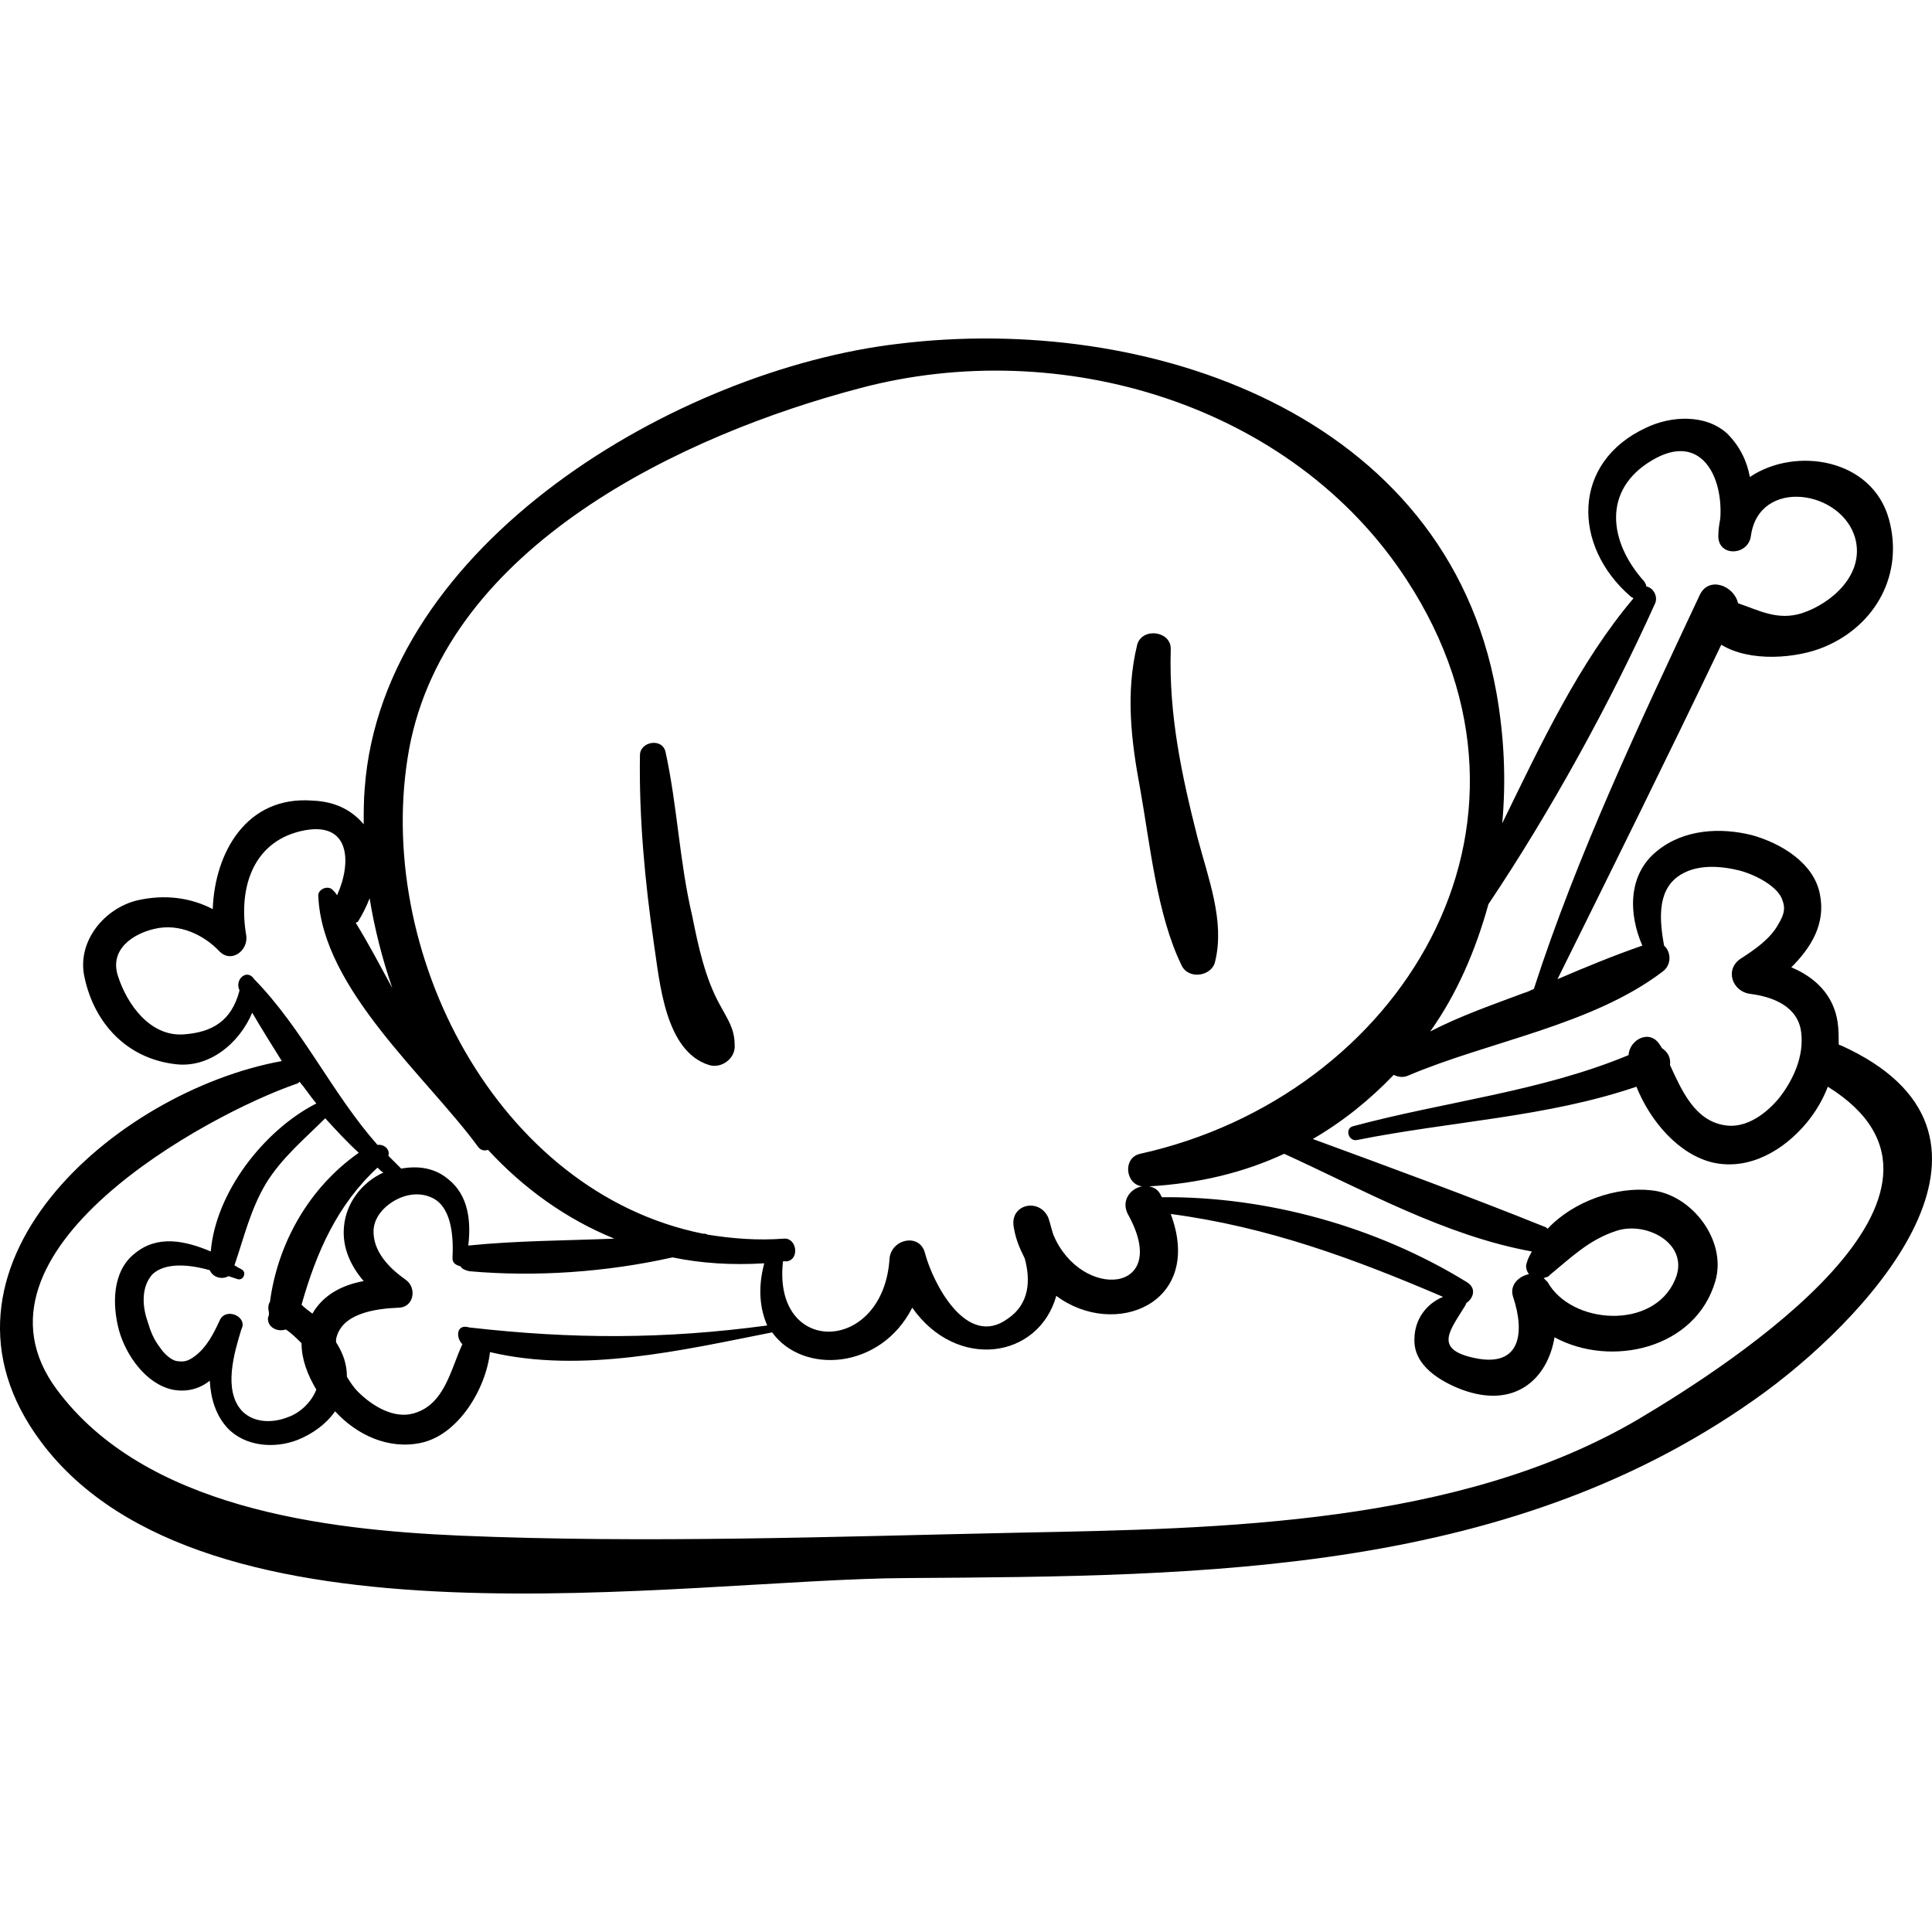 <?xml version="1.0" encoding="iso-8859-1"?>
<!-- Uploaded to: SVG Repo, www.svgrepo.com, Generator: SVG Repo Mixer Tools -->
<!DOCTYPE svg PUBLIC "-//W3C//DTD SVG 1.1//EN" "http://www.w3.org/Graphics/SVG/1.1/DTD/svg11.dtd">
<svg fill="#000000" version="1.1" id="Capa_1" xmlns="http://www.w3.org/2000/svg" xmlns:xlink="http://www.w3.org/1999/xlink" 
	 width="800px" height="800px" viewBox="0 0 599.214 599.214"
	 xml:space="preserve">
<g>
	<g>
		<path d="M420.636,351.732C420.636,351.732,420.636,351.426,420.636,351.732"/>
		<path d="M570.882,324.192c-0.306,0-0.306,0-0.612-0.306c0-2.142,0-4.59-0.306-6.732c-1.224-8.567-7.038-14.075-14.382-17.136
			c6.12-6.119,10.71-13.463,8.874-22.643c-1.836-9.792-12.24-15.912-21.114-18.36c-9.792-2.448-21.114-1.836-29.376,4.896
			c-9.18,7.344-8.874,19.584-4.59,29.376c-8.874,3.06-17.748,6.731-26.316,10.404c17.137-34.578,34.272-69.156,50.796-103.734
			c8.874,5.508,23.562,4.284,32.13,0.612c15.912-6.732,24.48-22.644,19.891-39.474c-5.202-18.972-29.07-22.644-43.146-13.158
			c-0.918-4.896-3.06-9.486-7.038-13.464c-6.731-6.12-17.441-5.508-25.092-1.836c-23.256,10.71-22.95,36.72-4.896,52.326
			c0.306,0.306,0.611,0.306,0.918,0.612c-16.83,19.89-28.765,45.288-40.698,69.768c1.224-13.464,0.612-26.928-1.836-40.698
			c-15.606-86.598-108.324-117.504-185.436-108.018c-68.238,7.956-160.038,61.812-165.546,138.006
			c-0.306,3.672-0.306,7.344-0.306,11.016c-3.366-3.978-8.262-7.038-15.912-7.344c-20.502-1.53-30.294,16.218-30.906,33.66
			c-7.038-3.672-14.994-4.59-23.256-2.754c-10.404,2.448-18.972,12.852-16.524,23.868c3.06,14.382,13.158,25.092,27.846,26.928
			c10.71,1.53,20.196-6.426,24.174-15.912c3.06,5.202,6.12,10.098,9.18,14.994c-52.02,9.486-114.75,64.566-74.664,118.116
			c50.49,67.626,198.594,42.533,268.668,42.228c93.024-0.612,188.496-0.918,266.22-57.834
			C582.815,405.588,630.552,351.121,570.882,324.192z M513.354,187.104c0.918-2.142-0.611-4.896-2.754-5.202
			c0-0.612-0.306-0.918-0.611-1.53c-11.017-12.24-13.158-28.458,2.447-37.638c14.994-8.874,22.032,4.896,21.114,18.054
			c-0.306,1.836-0.612,3.366-0.612,5.508c0,6.426,9.181,6.12,10.099,0c2.447-18.36,28.458-14.382,32.436,0.918
			c2.754,11.016-7.344,19.89-16.523,22.95c-7.65,2.448-13.464-0.918-19.891-3.06c-1.224-5.508-9.18-8.568-11.934-2.448
			c-18.666,39.78-37.944,80.478-51.408,122.094c-0.918,0.306-1.836,0.918-3.06,1.224c-9.792,3.672-19.584,7.038-29.07,11.935
			c8.262-11.628,14.076-25.092,18.054-39.474C480.918,251.671,499.278,218.317,513.354,187.104z M126.876,232.393
			c11.628-63.036,85.068-97.614,139.842-111.996c62.118-16.524,134.028,4.896,169.524,59.364
			c50.184,76.806-2.448,160.343-82.62,178.091c-5.508,1.225-4.59,9.486,0.611,10.099c-3.672,0.611-6.731,4.59-4.283,8.874
			c13.464,24.479-14.688,26.622-23.256,6.119c-0.612-1.836-0.919-3.365-1.53-5.201c-2.754-6.427-12.24-4.284-10.71,3.06
			c0.611,3.672,1.836,6.426,3.366,9.486c1.836,6.731,1.529,14.076-5.202,18.666c-12.853,9.485-23.256-11.017-25.704-20.196
			c-1.53-6.426-10.404-4.59-11.016,1.53c-1.836,29.682-36.414,30.6-33.048,0.918c0.306,0,0.918,0,1.224,0
			c3.978-0.612,3.06-7.344-0.918-7.038c-8.262,0.612-15.912,0-23.562-1.224c-0.306,0-0.612-0.307-0.918-0.307s-0.306,0-0.612,0
			C154.11,369.787,115.554,294.817,126.876,232.393z M474.186,395.184c-3.06,0.612-6.12,3.366-4.896,7.038
			c3.672,11.017,2.448,22.032-11.935,18.972c-13.157-2.754-7.344-8.874-2.754-16.523c0-0.306,0-0.306,0.307-0.612
			c2.142-1.53,3.06-4.59,0-6.426c-27.847-17.136-61.812-26.622-94.555-26.316c0-0.306-0.306-0.306-0.306-0.611
			c-0.918-1.836-2.142-2.448-3.672-2.754c15.605-0.918,29.376-4.284,41.922-10.099c24.786,11.322,49.878,25.398,76.806,30.294
			c-0.611,1.225-1.224,2.143-1.529,3.366C472.962,393.042,473.574,394.266,474.186,395.184z M143.4,416.911
			c-3.672,7.956-5.508,18.666-14.994,21.42c-6.12,1.836-12.852-2.143-17.442-6.732c-1.224-1.224-2.448-3.06-3.366-4.59
			c0-3.978-1.224-7.344-3.366-10.71c0-0.306,0-0.612,0-0.918c1.53-7.956,11.934-9.486,19.278-9.792c4.896,0,5.814-6.12,2.448-8.568
			c-5.202-3.672-10.404-8.874-10.098-15.605c0.306-4.284,3.672-7.65,7.344-9.486c3.672-1.836,7.956-2.142,11.628,0
			c5.508,3.366,5.814,12.546,5.508,18.36c0,1.529,1.224,2.142,2.448,2.447c0.612,0.919,1.53,1.225,2.754,1.53
			c20.502,1.836,42.534,0.307,63.036-4.284c8.874,1.836,18.36,2.448,28.458,1.836c-2.142,7.956-1.224,14.383,0.918,19.278
			c-31.824,4.284-60.282,4.284-92.412,0.612C141.564,410.484,141.258,414.768,143.4,416.911z M68.124,409.566
			c-1.836,3.979-3.978,8.263-7.65,11.017c-2.448,1.836-3.672,1.836-5.814,1.529c-1.53-0.306-3.672-2.142-4.896-3.978
			c-2.142-2.754-3.06-5.202-3.978-8.262c-1.836-5.202-1.836-11.017,1.53-14.688c3.978-3.672,11.322-3.06,17.748-1.224
			c0.918,2.142,3.672,3.06,5.814,1.836c0.918,0.306,1.836,0.612,2.754,0.918c1.836,0.612,3.06-2.142,1.224-3.06
			c-0.612-0.307-1.224-0.612-2.142-1.225c3.06-8.874,4.896-17.136,9.792-25.397c4.896-7.956,11.934-13.771,18.36-20.196
			c3.366,3.672,6.732,7.344,10.404,10.71c-15.3,10.71-25.092,27.846-27.54,46.206c-0.612,0.918-0.612,2.142-0.306,3.366
			c0,0.611,0,0.918-0.306,1.529c-0.306,3.061,3.06,4.591,5.508,3.673c1.836,1.224,3.366,2.754,4.896,4.283
			c0,4.896,1.836,9.792,4.59,14.382c-1.53,3.979-5.202,7.345-8.874,8.568c-4.59,1.836-10.404,1.836-14.076-1.836
			c-6.12-6.426-2.448-18.36-0.306-25.398C76.998,408.342,69.96,405.283,68.124,409.566z M96.888,407.424
			c-1.224-0.918-2.448-1.836-3.366-2.754c4.59-16.218,11.016-30.906,23.562-42.534c0.612,0.612,1.224,1.224,1.836,1.53
			c-6.732,3.06-11.628,9.485-12.24,16.83c-0.612,6.426,2.142,12.239,6.12,16.83C106.068,398.55,100.254,401.61,96.888,407.424z
			 M110.964,285.943c1.53-2.448,2.754-4.896,3.672-7.344c1.53,9.486,3.978,18.972,7.038,27.845
			c-3.672-6.731-7.344-13.769-11.322-20.195C110.658,285.943,110.964,285.943,110.964,285.943z M74.244,307.056
			C74.55,307.056,74.55,307.056,74.244,307.056c0,0.306,0,0.306,0,0.306c-2.448,9.181-8.262,12.853-17.442,13.465
			c-10.404,0.611-17.442-9.486-20.196-18.054c-2.754-8.262,4.59-13.158,11.322-14.688c7.65-1.836,15.3,1.836,20.196,7.038
			c3.672,3.672,8.874-0.306,8.262-4.896c-2.448-14.076,1.53-28.764,16.83-32.436c15.606-3.672,15.912,9.792,11.322,19.89
			c-0.306-0.612-0.918-1.224-1.224-1.53c-1.53-1.836-4.896-0.306-4.59,1.836c1.224,28.764,33.66,55.997,49.572,77.724
			c0.918,1.224,2.142,1.224,3.06,0.918c11.016,11.934,24.174,21.42,39.168,27.54c-14.994,0.612-30.294,0.612-45.288,2.142
			c0.918-7.649,0-15.605-6.12-20.502c-4.284-3.672-9.486-4.284-14.688-3.366c-1.224-1.224-2.754-2.754-3.978-3.978
			c0.612-1.836-1.224-3.672-3.366-3.366c-14.076-15.912-23.256-36.107-38.25-51.407C76.692,300.325,72.714,303.691,74.244,307.056z
			 M508.151,440.167c-55.691,32.742-129.132,33.966-191.861,35.189c-57.834,1.225-115.974,3.366-173.808,0.918
			c-41.922-1.836-97.614-8.567-124.848-45.288c-31.824-42.84,46.818-85.374,74.358-94.859c0.306,0,0.612-0.307,0.918-0.612
			c1.836,2.142,3.366,4.59,5.202,6.732c-16.218,8.262-31.212,27.54-32.742,45.899c-7.956-3.365-16.524-5.202-23.562,0.612
			c-7.038,5.508-7.038,15.912-4.896,23.868c2.142,7.649,8.262,16.523,16.524,18.359c4.59,0.918,8.568-0.306,11.628-2.754
			c0.306,5.509,1.836,10.71,5.508,14.688c5.508,5.813,14.688,6.426,21.726,3.672c4.59-1.836,8.874-4.896,11.628-8.874
			c6.732,7.344,16.524,11.934,26.622,9.792c11.628-2.448,20.196-16.83,21.42-28.152c28.458,6.732,59.67-0.611,87.516-6.119
			c9.486,13.157,33.66,11.628,43.452-7.65c13.77,19.584,39.167,15.912,44.676-3.672c18.054,13.464,45.899,2.448,35.495-25.398
			c29.988,3.979,56.61,13.771,84.456,25.704c-5.201,2.143-8.874,7.038-8.874,13.158c-0.306,8.262,8.263,13.158,14.688,15.605
			c16.523,6.12,26.622-3.365,28.764-16.218c17.442,9.486,43.758,3.672,49.878-17.441c3.673-12.546-7.344-26.929-19.89-28.152
			c-10.71-1.224-24.174,3.366-32.13,11.934c-0.306-0.306-0.612-0.611-0.918-0.611c-23.562-9.486-47.736-18.36-71.91-27.234
			c9.486-5.508,17.748-12.24,25.092-19.89c1.225,0.611,2.754,0.918,4.284,0.306c25.092-10.71,57.222-15.605,79.254-32.436
			c2.754-2.142,2.448-6.12,0.306-7.956c-1.224-7.038-2.447-16.524,4.284-21.42c5.508-3.978,13.158-3.366,19.278-1.836
			c5.508,1.53,11.934,5.202,13.158,9.18c0.918,2.448,0.611,4.284-1.225,7.344c-2.447,4.59-7.344,7.956-11.628,10.71
			c-5.202,3.366-2.754,10.404,3.061,11.016c7.038,0.918,14.688,3.978,15.605,11.934c0.918,7.344-2.447,14.688-6.731,20.196
			c-3.979,4.896-10.404,9.792-17.137,8.567c-9.18-1.529-13.157-10.71-16.829-18.666c0.306-2.142-0.612-3.978-2.448-5.201
			c-0.307-0.307-0.307-0.612-0.612-0.919c-3.06-5.201-9.486-1.836-9.792,3.061c-27.234,11.322-56.916,14.382-85.374,22.032
			c-2.754,0.611-1.53,4.896,1.224,4.283c29.07-5.813,58.753-7.037,86.599-16.523c4.284,10.71,13.158,21.114,23.868,23.562
			c11.321,2.448,22.031-3.978,29.069-12.546c2.754-3.365,4.896-7.038,6.427-11.016C619.536,369.787,537.528,422.724,508.151,440.167
			z M478.775,396.409c0.612-0.307,1.53-0.307,1.837-0.919c6.731-5.508,12.239-11.016,20.808-13.77
			c9.486-3.06,22.95,4.284,18.054,15.3c-6.731,15.606-32.13,13.771-39.474,0.612C479.694,397.327,479.082,396.714,478.775,396.409z"
			/>
		<path d="M223.266,311.646c-4.59-8.262-6.732-18.359-8.568-27.539c-3.978-16.83-4.59-33.966-8.262-50.796
			c-0.918-4.59-7.956-3.366-7.956,0.918c-0.306,19.278,1.53,39.168,4.284,58.14c1.836,11.934,3.366,33.659,17.136,37.943
			c3.978,1.225,8.262-2.142,7.956-6.12C227.856,318.991,225.714,316.236,223.266,311.646z"/>
		<path d="M371.37,259.627c-4.896-19.278-8.874-37.944-8.263-58.14c0.307-5.814-8.874-7.038-10.403-1.53
			c-3.672,14.994-1.836,29.988,0.918,44.676c3.06,17.136,5.202,39.168,12.852,54.774c2.143,4.59,9.486,3.366,10.404-1.224
			C379.938,285.637,374.735,272.479,371.37,259.627z"/>
	</g>
</g>
</svg>